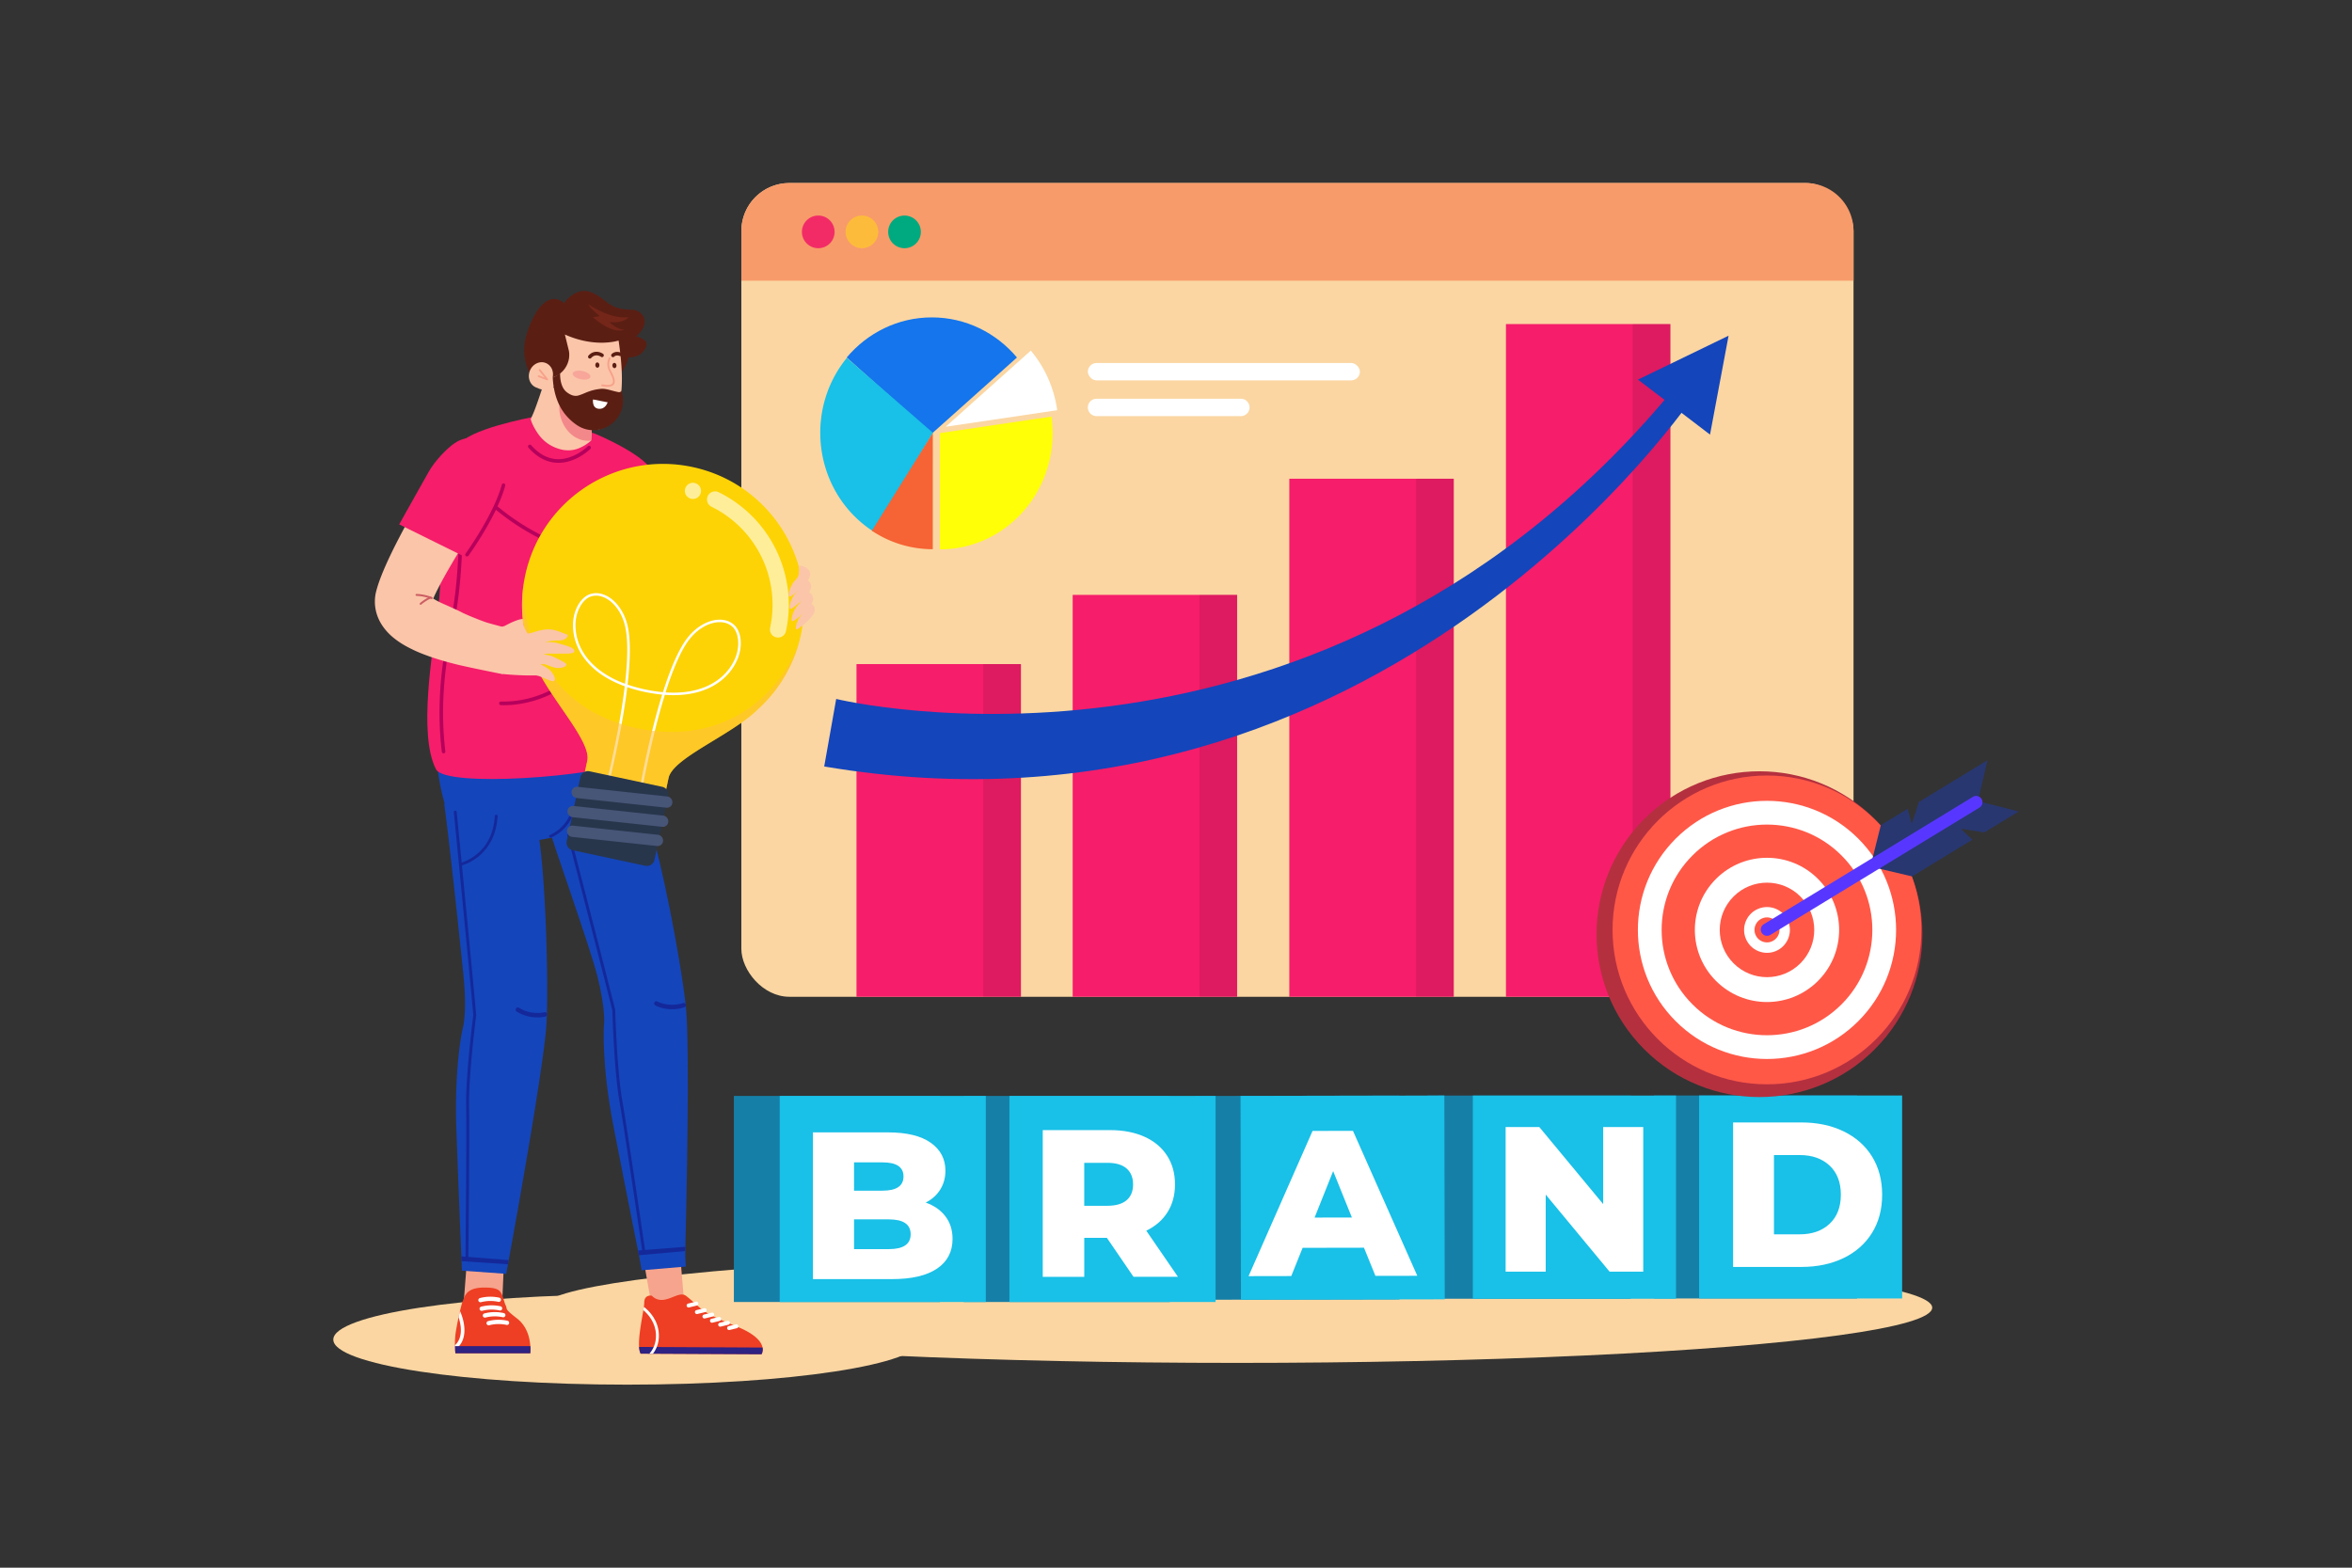 <svg xmlns="http://www.w3.org/2000/svg" viewBox="0 0 4680 3120"><rect x="0" y="0" width="4680" height="3120" fill="#333333" stroke="none"/><defs><style>.cls-1{isolation:isolate;}.cls-11,.cls-2{fill:#fff;}.cls-2{opacity:0;}.cls-3{fill:#fbd6a2;}.cls-4{fill:#f79b6a;}.cls-5{fill:#00aa80;}.cls-6{fill:#fdbb3b;}.cls-7{fill:#f22b67;}.cls-8{fill:#f61d6a;}.cls-9{opacity:0.1;}.cls-10{fill:#1445bb;}.cls-12{fill:#1475ec;}.cls-13{fill:#ffff07;}.cls-14{fill:#19c0e7;}.cls-15{fill:#f66334;}.cls-16{fill:#167fa7;}.cls-17{fill:#f6a48d;}.cls-18{fill:#fffffc;}.cls-19{fill:#ee3e23;}.cls-20{fill:#2e2282;}.cls-21{fill:#14289a;}.cls-22{fill:#eedbd2;}.cls-23{fill:#b6005c;}.cls-24{fill:#fbc5a9;}.cls-25{fill:#f3888a;}.cls-26{fill:#cc5e63;}.cls-27{fill:#5b1e13;}.cls-28{fill:#742619;}.cls-29{fill:#f7a18a;}.cls-30{opacity:0.5;}.cls-31{fill:#fdd305;}.cls-32{fill:#fe9;}.cls-33{opacity:0.55;mix-blend-mode:multiply;}.cls-34{fill:#ffc043;}.cls-35{fill:#28364c;}.cls-36{fill:#475577;}.cls-37{fill:#b4303f;}.cls-38{fill:#ff5847;}.cls-39{fill:#283770;}.cls-40{fill:#5737ff;}</style></defs><title>09</title><g class="cls-1"><g id="_09" data-name="09"><rect id="_09-2" data-name="09" class="cls-2" width="4680" height="3120"></rect><ellipse class="cls-3" cx="1248.14" cy="2666.02" rx="584.94" ry="89.7"></ellipse><rect class="cls-3" x="1475.13" y="364.28" width="2213.01" height="1619.5" rx="95.54"></rect><path class="cls-4" d="M3688.14,459.81v98.84h-2213V459.81a95.52,95.52,0,0,1,95.53-95.53h2022A95.51,95.51,0,0,1,3688.14,459.81Z"></path><path class="cls-5" d="M1832.29,461.47A32.49,32.49,0,1,1,1799.8,429,32.49,32.49,0,0,1,1832.29,461.47Z"></path><path class="cls-6" d="M1747.56,461.47a32.49,32.49,0,1,1-32.5-32.49A32.5,32.5,0,0,1,1747.56,461.47Z"></path><path class="cls-7" d="M1660.65,461.47A32.49,32.49,0,1,1,1628.16,429,32.49,32.49,0,0,1,1660.65,461.47Z"></path><rect class="cls-8" x="2134.42" y="1183.92" width="327.19" height="799.86"></rect><g class="cls-9"><rect x="2386.68" y="1183.92" width="74.92" height="799.86"></rect></g><rect class="cls-8" x="2565.48" y="952.77" width="327.19" height="1031.01"></rect><g class="cls-9"><rect x="2817.75" y="952.77" width="74.92" height="1031.01"></rect></g><rect class="cls-8" x="1704.25" y="1321.67" width="327.19" height="662.12"></rect><g class="cls-9"><rect x="1956.52" y="1321.67" width="74.92" height="662.12"></rect></g><rect class="cls-8" x="2996.55" y="644.96" width="327.19" height="1338.82"></rect><g class="cls-9"><rect x="3248.81" y="644.96" width="74.92" height="1338.82"></rect></g><path class="cls-10" d="M1640,1525.44l23.86-134.38s972.28,238,1677.85-630.69l32.83,21.71S2755.45,1714.14,1640,1525.44Z"></path><polygon class="cls-10" points="3402.6 864.95 3259.27 755.49 3439.51 668.11 3402.6 864.95"></polygon><rect class="cls-11" x="2164.61" y="722.44" width="541.27" height="34.55" rx="17.27"></rect><path class="cls-11" d="M2469.09,828.14H2181.88a17.27,17.27,0,0,1-17.27-17.27h0a17.27,17.27,0,0,1,17.27-17.28h287.21a17.27,17.27,0,0,1,17.27,17.28h0A17.27,17.27,0,0,1,2469.09,828.14Z"></path><path class="cls-12" d="M1854.14,631.68c-67.72,0-128.33,31-169.41,79.85L1854.14,863l169.4-151.49C1982.46,662.63,1921.85,631.68,1854.14,631.68Z"></path><path class="cls-13" d="M2092.16,829.12,1870.28,862v231.35c123.91,0,224.17-103.47,224.17-231.35A241.37,241.37,0,0,0,2092.16,829.12Z"></path><path class="cls-14" d="M1685,712.29c-79.86,97.77-67.82,243.58,26.92,326a228.17,228.17,0,0,0,25.87,19.41l118.61-196.3Z"></path><path class="cls-15" d="M1856.05,1093.06a218.09,218.09,0,0,1-121.18-36.74l121.21-194.6Z"></path><path class="cls-11" d="M2103.56,816.38a233.78,233.78,0,0,0-52.47-118.58L1881.68,849.3Z"></path><ellipse class="cls-3" cx="2461.61" cy="2602.5" rx="1383.1" ry="109.93"></ellipse><rect class="cls-16" x="3291.13" y="2180.23" width="403.96" height="403.96" transform="translate(6986.22 4764.42) rotate(180)"></rect><rect class="cls-14" x="3380.91" y="2180.23" width="403.96" height="403.96" transform="translate(7165.78 4764.42) rotate(180)"></rect><path class="cls-11" d="M3448.49,2233.89h136q47.23,0,83.8,17.67t56.69,50.11q20.12,32.46,20.13,76t-20.13,76q-20.13,32.45-56.69,50.11t-83.8,17.67h-136Zm132.68,222.65q37,0,59.36-20.95t22.39-57.92q0-37-22.39-57.92t-59.36-20.95h-51.35v157.74Z"></path><rect class="cls-16" x="2840.75" y="2180.38" width="404.36" height="404.36" transform="translate(6085.85 4765.12) rotate(180)"></rect><rect class="cls-14" x="2930.61" y="2180.38" width="404.36" height="404.36" transform="translate(6265.58 4765.12) rotate(180)"></rect><path class="cls-11" d="M3269.72,2243v287.84h-67l-127.07-153.38v153.38h-79.77V2243h67L3190,2396.41V2243Z"></path><rect class="cls-16" x="2378.85" y="2180.63" width="405.58" height="405.58" transform="translate(5167.66 4762.09) rotate(179.89)"></rect><rect class="cls-14" x="2468.99" y="2180.46" width="405.58" height="405.58" transform="translate(5347.93 4761.59) rotate(179.89)"></rect><path class="cls-11" d="M2569.38,2539.6l-85,.16,127.33-289,80.42-.15,128,288.48-83.32.15-22.78-56.05-122.09.23ZM2690,2423.07l-37.29-92.32-36.95,92.46Z"></path><rect class="cls-16" x="1917.43" y="2181.09" width="410.14" height="410.14" transform="translate(4245 4772.32) rotate(180)"></rect><rect class="cls-14" x="2008.58" y="2181.09" width="410.14" height="410.14" transform="translate(4427.3 4772.32) rotate(180)"></rect><path class="cls-11" d="M2202.45,2463.55h-45v77.58h-82.58v-292h133.46q39.61,0,68.82,13.14t45,37.54q15.85,24.39,15.85,57.34,0,31.71-14.8,55.27t-42.34,36.91l63,91.76h-88.42Zm39.21-138.05q-12.93-11.27-38.37-11.27h-45.88v85.51h45.88q25.42,0,38.37-11.06t12.93-31.49Q2254.59,2336.76,2241.66,2325.5Z"></path><rect class="cls-16" x="1460.27" y="2181.09" width="410.14" height="410.14" transform="translate(3330.67 4772.32) rotate(180)"></rect><rect class="cls-14" x="1551.42" y="2181.09" width="410.14" height="410.14" transform="translate(3512.98 4772.32) rotate(180)"></rect><path class="cls-11" d="M1881.19,2420.74q14.18,18.57,14.19,44.84,0,38.37-30.87,59.22t-89.25,20.86H1617.6v-292h149.32q55.88,0,85.08,20.65t29.19,55.68q0,20.86-10.21,37.33t-29,26.06Q1867,2402.18,1881.19,2420.74Zm-181.84-107.39v56.3h56.72q41.7,0,41.71-28.36,0-27.95-41.71-27.94ZM1812,2456.4q0-29.61-43.38-29.61h-69.23V2486h69.23Q1812,2486,1812,2456.4Z"></path><path class="cls-17" d="M1434.36,1293.65c-35.52,0-64.95-7.45-87.82-22.27-21.69-14.05-50.06-43.75-96-157.4-23.36-57.83-40.45-110.94-41.17-113.18A53.34,53.34,0,0,1,1311,968.21h0c.16.48,15.74,48.88,36.64,101.18,35.51,88.85,54.55,109.86,57.66,112.9,5.77,3.15,22.71,6.93,53.68,3a294.07,294.07,0,0,0,45.08-9.49,53.34,53.34,0,1,1,32.29,101.68,393.39,393.39,0,0,1-63.87,13.63A301.14,301.14,0,0,1,1434.36,1293.65Zm-28.65-111Z"></path><path class="cls-18" d="M1183.66,993.22c-2.05-58.27,66.75-91.61,111.43-54.15,13.71,11.49,26.93,28.18,37.52,52.33,39.83,90.79,47.71,109.78,47.71,109.78l-135.27,50.74s-58.11-103.83-61.26-155.94C1183.74,995.05,1183.69,994.13,1183.66,993.22Z"></path><polygon class="cls-17" points="1353.74 2502 1361.21 2590.77 1295.37 2591.79 1280.41 2506.49 1353.74 2502"></polygon><path class="cls-19" d="M1515.26,2695.24l-240.54-1.19c-1.77-3.26-2.72-7.88-3.1-13.38-1.4-20.35,5.25-52.79,8.53-73.25.4-2.39.74-4.62,1-6.64a70.67,70.67,0,0,0,.76-8.36c.08-16.7,14.86-13.77,14.86-13.77,24.22,24,52-11.67,68,.15,0,0,6.9,5,25.92,22.28s51.43,28.78,79,40.48c35.62,15.1,45.67,30.05,47.59,40.33C1518.82,2690,1515.26,2695.24,1515.26,2695.24Z"></path><path class="cls-20" d="M1515.26,2695.24l-240.54-1.19c-1.77-3.26-2.72-7.88-3.1-13.38l245.68,1.22C1518.82,2690,1515.26,2695.24,1515.26,2695.24Z"></path><path class="cls-11" d="M1299.26,2694.17l-7.14,0c7.17-8.11,13.9-20.57,13.12-38.45-1-23.77-15.23-39.86-25.09-48.26.4-2.39.74-4.62,1-6.64,10.64,8.22,28.55,26.17,29.82,54.64C1311.71,2672.5,1306.05,2685.2,1299.26,2694.17Z"></path><path class="cls-11" d="M1386.54,2615.25a4,4,0,0,1-.92-7.82l15.05-3.65a4,4,0,1,1,1.87,7.7l-15,3.66A4,4,0,0,1,1386.54,2615.25Z"></path><path class="cls-11" d="M1370,2602.2a4,4,0,0,1-.91-7.82l15-3.65a4,4,0,1,1,1.87,7.7l-15,3.66A4.49,4.49,0,0,1,1370,2602.2Z"></path><path class="cls-11" d="M1401.52,2624.06a4,4,0,0,1-.91-7.82l15-3.65a4,4,0,1,1,1.87,7.7l-15,3.66A4.49,4.49,0,0,1,1401.52,2624.06Z"></path><path class="cls-11" d="M1416.5,2632.53a4,4,0,0,1-.91-7.82l15.05-3.65a4,4,0,0,1,1.87,7.7l-15,3.66A3.93,3.93,0,0,1,1416.5,2632.53Z"></path><path class="cls-11" d="M1432.85,2640.38a4,4,0,0,1-.91-7.82l15-3.66a4,4,0,1,1,1.87,7.71l-15,3.65A4,4,0,0,1,1432.85,2640.38Z"></path><path class="cls-11" d="M1450.58,2647.09a4,4,0,0,1-.91-7.82l15-3.66a4,4,0,0,1,1.87,7.71l-15,3.65A4,4,0,0,1,1450.58,2647.09Z"></path><path class="cls-10" d="M1362,1980.4c1.08,8.58,2,16.37,2.73,23.19.17,1.74.34,3.54.54,5.49,7.2,85.41.76,380.16-1.45,472.3-.11,3.07-.14,5.92-.22,8.51-.32,12.29,1,30.77,1,30.77l-88,7.5s-2.89-18.23-5.23-30c-.61-2.86-1.2-6-1.9-9.37-9.81-49.07-30.81-154.37-48.7-246.68-24.32-125.33-19.12-199.85-19.12-199.85s5-29.87-13.81-102.51c-15.53-60.2-82.16-245-100.9-308.53-3.79-12.82,9.06-26.81,9.06-26.81s122.27-84.29,163.45-46.69c3.19,2.93,14.11,30.91,16.1,35,5,10.43,11,27.42,17.43,48.74C1319.74,1730,1350.72,1894.67,1362,1980.4Z"></path><path class="cls-21" d="M1305.92,2001.94c29,13,55,3,56.13,2.58a4.4,4.4,0,1,0-3.2-8.2c-.36.13-25,9.33-51.11-3.25a4.41,4.41,0,0,0-3.82,7.94Z"></path><path class="cls-21" d="M1281.55,2494.14h0a2.85,2.85,0,0,1-3.23-2.41c-.34-2.32-34-232.63-46-301.75-10.16-58.29-13.69-172.69-13.89-179.54-27.54-109.81-100.16-389.77-100.89-392.59a2.85,2.85,0,0,1,5.51-1.43c.74,2.82,73.49,283.31,101,392.93a2.57,2.57,0,0,1,.08.62c0,1.19,3.47,119.63,13.83,179,12.06,69.2,45.7,299.59,46,301.91A2.85,2.85,0,0,1,1281.55,2494.14Z"></path><polygon class="cls-17" points="1002.6 2515.37 999.37 2590.77 922.66 2592.22 928.18 2521.34 1002.6 2515.37"></polygon><path class="cls-19" d="M905.28,2677.32c0,.59,0,1.17,0,1.74.06,2.64.17,5,.28,7.06.27,4.49.6,7.25.6,7.25h148.92a82.7,82.7,0,0,0,.17-14.31c-1-15.22-6-39.25-26.6-55.13-28.15-21.77-17.28-17.23-23.06-27.15-.65-1.11-5.71-18-6.25-19.13-4.84-10.3-9.3-15.17-36-15.17-35.39,0-38.5,17.17-42.28,26.22-1.56,3.75-3.7,11.63-5.89,21-.89,3.76-1.78,7.78-2.66,11.87-2.18,10.26-4.22,21-5.61,29.53A155.23,155.23,0,0,0,905.28,2677.32Z"></path><path class="cls-11" d="M905.28,2677.32c0,.59,0,1.17,0,1.74.06,2.64.17,5,.28,7.06a41.56,41.56,0,0,0,15.48-20.06c9.21-25.09-5-55.21-5.55-56.49l-.3.15c-.89,3.76-1.78,7.78-2.66,11.87,3.35,10.25,7.22,27.47,1.85,42A34.61,34.61,0,0,1,905.28,2677.32Z"></path><path class="cls-20" d="M905.31,2679.06c.2,8.47.88,14.31.88,14.31h148.92a82.7,82.7,0,0,0,.17-14.31Z"></path><path class="cls-11" d="M958.48,2608.9a4.27,4.27,0,0,0,1.06-.13,73.54,73.54,0,0,1,34.53-.71,4.25,4.25,0,0,0,2.26-8.19,81.6,81.6,0,0,0-38.92.68,4.24,4.24,0,0,0,1.07,8.35Z"></path><path class="cls-11" d="M956,2591.75a4.43,4.43,0,0,0,1.07-.14,73.48,73.48,0,0,1,34.52-.71,4.25,4.25,0,0,0,2.26-8.19,81.7,81.7,0,0,0-38.91.68,4.25,4.25,0,0,0,1.06,8.36Z"></path><path class="cls-11" d="M964.84,2622.36a4.37,4.37,0,0,0,1.07-.14,74.3,74.3,0,0,1,34.53-.71,4.25,4.25,0,0,0,2.26-8.19,81.75,81.75,0,0,0-38.92.68,4.25,4.25,0,0,0,1.06,8.36Z"></path><path class="cls-11" d="M972.33,2637.65a4.27,4.27,0,0,0,1.06-.13,74.2,74.2,0,0,1,34.54-.71,4.25,4.25,0,0,0,2.25-8.19,81.55,81.55,0,0,0-38.91.68,4.24,4.24,0,0,0,1.06,8.35Z"></path><path class="cls-10" d="M1111.89,1664.21q-6.83,1.51-13.73,2.92c-58.75,11.88-120.42,16.69-163.58,7.56-21.3-4.5-34.93-27.59-43.6-53.39-2.37-7-4-14.38-6.05-21.41C864.4,1530,868,1466.41,868,1466.41H1217.3s10.56,17.22,22.28,39.68c8.49,16.26,17.59,35.25,23.74,52.43l0,0c3.67,10.28,6.28,19.91,7.07,27.89C1272.93,1612,1197.39,1645.17,1111.89,1664.21Z"></path><path class="cls-10" d="M1088.3,2012.66c-.27,8.64-.53,16.49-.9,23.33-.11,1.75-.22,3.55-.32,5.51-6.15,85.49-58.28,375.66-74.77,466.34-.59,3-1.06,5.84-1.54,8.38-2.23,12.09-3.5,18.93-3.5,18.93l-88.08-6.25s-.32-6.84-.8-18.88c-.16-2.92-.26-6.1-.42-9.55-2.07-50-6.47-157.28-9.81-251.25-4.56-127.59,12.14-200.4,12.14-200.4s9.55-28.74,2.28-103.4c-6-61.89-27.26-258.79-35.9-324.49-1.75-13.26-2.76-21-2.76-21s138.2-38.87,173,4.66a35.11,35.11,0,0,1,6.15,11.72c3.34,11.09,6.63,28.8,9.65,50.86C1085.43,1758.7,1090.47,1926.22,1088.3,2012.66Z"></path><path class="cls-21" d="M1030,2014.32c27.4,16,54.36,9,55.52,8.7a4.41,4.41,0,0,0-2.29-8.51c-.37.1-25.88,6.55-50.44-8.8a4.4,4.4,0,1,0-4.67,7.47C1028.76,2013.58,1029.39,2014,1030,2014.32Z"></path><path class="cls-21" d="M1012.29,2507.85q-.82,4.53-1.53,8.35l-92.38-6.2q-.18-4.32-.4-9.53Z"></path><path class="cls-21" d="M917.19,1722.7a2.79,2.79,0,0,1-.62-5.51c.25,0,16.1-3.89,32.28-17.2,21.71-17.83,33.72-43.35,35.72-75.83a2.79,2.79,0,0,1,5.57.35c-2.63,42.59-22.09,67-38,80-17.22,14.08-33.66,18-34.36,18.16A3.38,3.38,0,0,1,917.19,1722.7Z"></path><path class="cls-21" d="M929.05,2507.68h0a2.86,2.86,0,0,1-2.82-2.88c0-2.34,2.57-235.08,1.4-305.23-1-59.17,13.29-172.73,14.16-179.53-10.16-112.75-38.42-400.59-38.71-403.48a2.85,2.85,0,1,1,5.67-.56c.28,2.9,28.6,291.28,38.74,403.84a2.58,2.58,0,0,1,0,.62c-.15,1.18-15.15,118.72-14.14,179,1.17,70.23-1.38,303.05-1.4,305.39A2.85,2.85,0,0,1,929.05,2507.68Z"></path><path class="cls-21" d="M1363.81,2481.39c-.07,3.06-.15,5.89-.22,8.48l-92.22,8.23c-.57-2.83-1.19-6-1.88-9.36Z"></path><path class="cls-21" d="M1095.15,1667.16a2.85,2.85,0,0,1-.72-5.49c.45-.18,32.22-13,42.17-47.67a2.85,2.85,0,1,1,5.47,1.57c-10.77,37.5-44.16,50.86-45.57,51.41A2.89,2.89,0,0,1,1095.15,1667.16Z"></path><path class="cls-8" d="M1074.39,827.36s-109,18.42-150.27,47c-55.76,38.63-40.14,244.38-52,335S832,1462.07,867.55,1531c19.29,37.41,320.89,14.38,385.14-15.66,33.87-15.83-12.27-252.8,8.61-355.17s47.84-172,38.93-215.94c-7.23-35.71-115-80.6-115-80.6Z"></path><path class="cls-22" d="M1270.22,1133.23a3.9,3.9,0,0,1-.58,0,3.52,3.52,0,0,1-2.89-4c12.15-73.52,32.3-146.92,32.5-147.65a3.51,3.51,0,0,1,6.77,1.86c-.21.73-20.26,73.79-32.34,146.94A3.51,3.51,0,0,1,1270.22,1133.23Z"></path><path class="cls-23" d="M882.93,1499.29a3.51,3.51,0,0,1-3.81-3.07c-9.52-80.68-4.14-163.77,16.45-254C918.85,1140.1,913,989.61,913,988.1a3.5,3.5,0,1,1,7-.28c.06,1.51,5.92,152.92-17.58,255.94-20.4,89.46-25.74,171.77-16.31,251.64a3.5,3.5,0,0,1-3.07,3.88Z"></path><path class="cls-23" d="M1187.21,1103.8c-35.76-1.24-75.36-12.74-117.08-34.24A474.74,474.74,0,0,1,986,1013.87a3.6,3.6,0,0,1,4.72-5.43,466.82,466.82,0,0,0,82.85,54.79c44,22.65,108.72,45.59,167.17,26.26a3.6,3.6,0,1,1,2.26,6.83C1225.78,1102,1207.09,1104.49,1187.21,1103.8Z"></path><path class="cls-23" d="M1022,1402.52a223.08,223.08,0,0,0,89-28.79c26.86-15.44,41.78-31,42.4-31.66a3.59,3.59,0,1,0-5.21-5c-.58.61-59.62,61.44-151.49,59.12a3.6,3.6,0,0,0-.19,7.19A210,210,0,0,0,1022,1402.52Z"></path><path class="cls-23" d="M1118.17,920.73c31.82-3.09,55.32-26.18,56.39-27.26a3.6,3.6,0,1,0-5.08-5.09c-.38.38-27.13,26.52-60.3,25.46-19-.61-36.56-10-52.32-27.76a3.6,3.6,0,0,0-5.39,4.76C1068.61,910.22,1088,920.38,1109,921A71.12,71.12,0,0,0,1118.17,920.73Z"></path><path class="cls-24" d="M1176.19,876.8a81.68,81.68,0,0,1-23.45,14.93A56.22,56.22,0,0,1,1125.9,896l-4.43-.42-4.64-1a80.67,80.67,0,0,1-14.66-5c-14.61-6.55-25.52-16.72-34.12-30.09-4.78-7.45-9.5-16.17-12.13-25.23,1.79-3.75,3.5-7.62,5.18-11.56,7.52-17.6,20.3-57.62,20.3-57.62l1.59-3.67,1.38-3.18,3.38,2.54,5,3.74,86.63,64.94-1,14.4-.52,7.57-.87,13h0Z"></path><path class="cls-25" d="M1176.19,876.8c-36.71,4.72-65.71-32.62-63.09-70.34C1130,822,1152.8,845,1172.32,844.38a53.43,53.43,0,0,0,6.08-.55Z"></path><path class="cls-24" d="M1005.39,1304.46c2.72-24.69,9.23-28.53,8.47-53.31-10.4-2.55-32.86-8.59-43-11.49s-42.59-16-51.48-20.68c-9.65-5.06-28.3-13.24-36.77-17A164.56,164.56,0,0,1,862,1191.31c.3-.68.55-1.32.87-2,1-2.14,1.91-4.25,3-6.47s2.07-4.38,3.22-6.63c8.87-17.89,19.34-36.48,30.17-54.91s22.27-36.92,33.91-55.28q8.74-13.77,17.69-27.44l9-13.62,8.91-13.29.56-.83c.51-.77,1-1.55,1.49-2.35A61.7,61.7,0,0,0,865.1,944.82l-9,14.94-8.72,14.76q-8.65,14.76-17.13,29.65c-11.29,19.87-22.38,39.91-33.14,60.44S775.86,1106,766,1128.55c-1.24,2.78-2.45,5.71-3.66,8.6s-2.41,5.89-3.6,8.9q-3.56,9-6.91,19.26c-.55,1.72-1.1,3.64-1.64,5.46l-.8,2.76-.2.69-.32,1.2-.71,2.82a83.35,83.35,0,0,0,3.22,48.7,90.49,90.49,0,0,0,9.82,18.81,111.78,111.78,0,0,0,22,23.67,161.36,161.36,0,0,0,20.57,14.2,266.2,266.2,0,0,0,37.78,18c12.15,4.75,24,8.7,35.78,12.22s23.39,6.6,35,9.41c15.83,3.83,72.75,15.56,88.45,18.54C1001.54,1331.93,1004.3,1314.3,1005.39,1304.46Zm-152.18-120c.09.12.23.36.33.52C852.42,1183.92,852.19,1183.27,853.21,1184.5Z"></path><path class="cls-26" d="M858.1,1192.08l-1.86-.73c-1.71-.64-3.4-1.2-5.06-1.7a87.48,87.48,0,0,0-22.37-3.75,1.86,1.86,0,0,1-.67-.13,1.92,1.92,0,0,1,.68-3.72,90.77,90.77,0,0,1,27.2,5.15c1.16.4,2.34.85,3.52,1.33a1.85,1.85,0,0,1,1,.86,1.9,1.9,0,0,1,.09,1.63A1.88,1.88,0,0,1,858.1,1192.08Z"></path><path class="cls-26" d="M838.25,1203.18a2.08,2.08,0,0,1-.58.36,1.92,1.92,0,0,1-2-3.2,86.92,86.92,0,0,1,15.51-10.69q2.12-1.15,4.44-2.27a1.06,1.06,0,0,1,.8,0c1,.36,2.08.77,3.12,1.19a1.85,1.85,0,0,1,1,.86q-2.22.94-4.26,2A87.69,87.69,0,0,0,838.25,1203.18Z"></path><path class="cls-8" d="M1000.89,956c7.89-57.77-48.28-106.64-96.49-73.85-14.79,10.06-38.56,34.13-51.52,57.09-48.74,86.34-58.49,104.44-58.49,104.44l129.51,64.06s68.23-97.48,76.59-149C1000.63,957.83,1000.77,956.91,1000.89,956Z"></path><path class="cls-23" d="M929.23,1107.42a3.51,3.51,0,0,1-2.84-5.57c.56-.76,55.76-77.13,72.1-137.06a3.51,3.51,0,1,1,6.77,1.84c-16.68,61.19-70.89,136.19-73.19,139.35A3.52,3.52,0,0,1,929.23,1107.42Z"></path><path class="cls-27" d="M1282.76,677.51c10.93,9.09-6,25.25-6.25,25.41-12.75,10.2-25.61,8.06-25.61,8.06s-8.6,42.87-50.06,53.91l-137.34-5.72s-31.27-39.2-16.44-90.73,44.5-91.34,75.36-65.14c0,0,23.55-35.56,56.6-20.48,31.39,14.32,30.68,32.83,78.1,33.62a26.78,26.78,0,0,1,20.7,9.94c6.79,8.64,9.82,23-12,43.26A40.67,40.67,0,0,1,1282.76,677.51Z"></path><path class="cls-28" d="M1170.44,605.54s43.31,30.47,80.37,25.77c0,0-11,13.48-38.13,9.44,0,0,13.75,15.13,30.16,15.47,0,0-21.5,11.51-62.89-24.76l13.39-2.31S1173.71,613.39,1170.44,605.54Z"></path><path class="cls-24" d="M1067.1,771.28a20,20,0,0,0,2.08.65s14.64,9.28,32.14-1.61c13.33-8.3,40.65,43.59,50,74.89,17.36,10.77,38.34,16,57.84.39,16.08-12.91,24.4-38.27,27.1-65.83,3.44-34.9-1.48-73-3.84-91.15-.9-6.85-1.59-10.87-1.59-10.87s-45.8,15.34-106.82-12l7.73,31.5c.12.43.22.89.31,1.39.24,1.36.41,2.72.52,4.07,0,.44.07.87.08,1.32h0c0,.43,0,.87,0,1.3s0,.82,0,1.24c0,1.14,0,2.28-.13,3.4l0,.31c-.1,1.21-.25,2.44-.45,3.64a47.75,47.75,0,0,1-32.28,37.27l-.11,0a3.29,3.29,0,0,0,.09-.43,27.42,27.42,0,0,0-.3-12.54,22.84,22.84,0,0,0-13.85-15.92c-12.25-4.64-26.34,2.54-31.45,16S1054.86,766.64,1067.1,771.28Z"></path><path class="cls-29" d="M1088.83,756.9a1.66,1.66,0,0,1-.62-.11l-17.06-6.47a1.77,1.77,0,0,1,1.25-3.31l11,4.18-10.85-13.63a1.77,1.77,0,1,1,2.77-2.2L1090.22,754a1.77,1.77,0,0,1-1.39,2.87Z"></path><path class="cls-29" d="M1208.81,769.72a63,63,0,0,1-11-1.13,1.79,1.79,0,0,1,.64-3.53c10.76,1.94,17.72,1.24,20.11-2.06,3.37-4.65-1.47-15-6.65-24.62-7.25-13.39-.73-25.75-.45-26.27a1.8,1.8,0,0,1,3.16,1.71c-.08.15-5.84,11.24.44,22.85,5.59,10.32,11.15,21.88,6.4,28.44C1219.28,768.19,1215.09,769.72,1208.81,769.72Z"></path><path class="cls-27" d="M1218.5,727.67c.19,2.93,2.17,5.19,4.44,5.05s3.94-2.64,3.75-5.57-2.17-5.19-4.43-5S1218.31,724.74,1218.5,727.67Z"></path><path class="cls-27" d="M1184.53,726.88c.18,2.93,2.17,5.19,4.43,5s4-2.64,3.76-5.57-2.17-5.19-4.43-5.05S1184.34,724,1184.53,726.88Z"></path><path class="cls-27" d="M1173.72,713.67a3.59,3.59,0,0,1-2.69-6c10.28-11.65,23.41-7.33,28.92-3.43a3.59,3.59,0,0,1-4.14,5.87c-1.11-.77-11-7.19-19.4,2.31A3.57,3.57,0,0,1,1173.72,713.67Z"></path><path class="cls-27" d="M1219.69,710.81a3.61,3.61,0,0,1-2.75-5.93c.26-.31,6.46-7.5,18.55-3.16a3.59,3.59,0,1,1-2.43,6.75c-7.2-2.59-10.52.92-10.66,1.07A3.51,3.51,0,0,1,1219.69,710.81Z"></path><g class="cls-30"><path class="cls-25" d="M1139.56,743.07c-.91,4.53,6.25,9.78,16,11.73s18.37-.13,19.27-4.66-6.24-9.78-16-11.73S1140.47,738.54,1139.56,743.07Z"></path></g><path class="cls-27" d="M1239.11,789.8c6.54,49.84-48.76,84.22-90.71,56.53l-.87-.58a105.18,105.18,0,0,1-17.1-14.5c-23.92-25-29.43-57.27-30.61-80,5.44-1.75,10.3-5.38,14.68-8.85-.24,13.18,2.38,29.59,13.12,38,13.71,10.73,22.42,7,25.77,5.9,11.79-3.83,19.95-9.93,41-12.32,11-1.25,20.6,3.15,34.23,6,2,.42,4.58,1.1,6.53-.62a5.94,5.94,0,0,0,1.36-1.86A74.24,74.24,0,0,1,1239.11,789.8Z"></path><path class="cls-11" d="M1209.07,800.66,1180,795s-2.67,17.06,11.12,18.54S1209.07,800.66,1209.07,800.66Z"></path><path class="cls-31" d="M1045,1145.24c32.37-151.54,181.47-248.14,333-215.76s248.15,181.47,215.77,333a279.29,279.29,0,0,1-87.13,150.32h0c-51.78,50.65-167.79,95.55-176.32,135.47l-9.74,45.61a16.86,16.86,0,0,1-20,13l-44.1-9.42-40.52-8.66-44.1-9.42a16.87,16.87,0,0,1-13-20l9.75-45.61c8.53-39.92-79-128.3-105.56-195.69h0A279.21,279.21,0,0,1,1045,1145.24Z"></path><path class="cls-11" d="M1268.36,1595.22c1.15-6.94,19.77-118.14,49.22-212.79a315,315,0,0,1-69.49-14.85c-11.81,98.42-40.26,207.52-42,214.33l-4.79-1.26c.44-1.68,29.87-114.53,41.88-214.81-79-28.71-105.55-82.6-102.79-127.51,1.61-26.24,15.7-49.7,33.51-55.77,10.8-3.68,22.62-2.36,34.19,3.8,18.19,9.7,33,30.34,39.73,55.2,7.71,28.72,6.36,73.37.91,121a310.18,310.18,0,0,0,70.42,15c14.48-45.69,31.49-87,50.27-110,16.26-20,38.25-32.73,58.82-34.15,13.07-.9,24.4,2.73,32.76,10.5,13.77,12.82,17,40,7.79,64.6-15.84,42.11-62.12,80.43-145.92,74.36-30,96.44-49.29,211.46-49.57,213.17Zm172.79-356.07a45.25,45.25,0,0,0-12.62-.81c-19.23,1.33-39.91,13.42-55.32,32.33-18.06,22.17-34.63,62.47-48.86,107.33,80.36,5.42,124.65-31.08,139.75-71.24,8.44-22.45,5.63-47.91-6.53-59.23A34.19,34.19,0,0,0,1441.15,1239.15Zm-247.3-52.84a34.29,34.29,0,0,0-18.4.94c-15.73,5.36-28.7,27.45-30.17,51.39-2.63,42.83,22.88,94.24,98.44,122.13,5.34-46.76,6.68-90.31-.74-117.92-6.33-23.57-20.27-43-37.27-52.12A45.68,45.68,0,0,0,1193.85,1186.31Z"></path><path class="cls-32" d="M1544.74,1268.48a16.11,16.11,0,0,1-12.38-19.11A217.46,217.46,0,0,0,1416,1008.61a16.1,16.1,0,1,1,14.25-28.87,249.65,249.65,0,0,1,133.65,276.36A16.1,16.1,0,0,1,1544.74,1268.48Z"></path><path class="cls-32" d="M1363.07,973.6a16.1,16.1,0,1,0,19.11-12.38A16.08,16.08,0,0,0,1363.07,973.6Z"></path><g class="cls-33"><path class="cls-34" d="M1589.8,1278.61c-39.19,109.27-154.91,206.35-322.8,170.48s-229.27-176.49-224.93-287.51a279.1,279.1,0,0,0,21,156.47h0c26.55,67.39,114.09,155.77,105.56,195.69l-9.75,45.61a16.87,16.87,0,0,0,13,20l44.1,9.42,40.52,8.66,44.1,9.42a16.86,16.86,0,0,0,20-13l9.74-45.61c8.53-39.92,124.54-84.82,176.32-135.47h0A279.15,279.15,0,0,0,1589.8,1278.61Z"></path></g><path class="cls-35" d="M1329.46,1584.16l-27.16,127.11a15.34,15.34,0,0,1-18.21,11.8l-144.65-30.9a15.35,15.35,0,0,1-11.8-18.22l27.16-127.11A15.34,15.34,0,0,1,1173,1535l144.65,30.9A15.35,15.35,0,0,1,1329.46,1584.16Z"></path><path class="cls-36" d="M1146,1588a9.8,9.8,0,0,0,1.53.27l178.52,19.21a10.71,10.71,0,0,0,11.86-10,11.62,11.62,0,0,0-10.22-12.35l-178.52-19.21a10.71,10.71,0,0,0-11.86,10A11.65,11.65,0,0,0,1146,1588Z"></path><path class="cls-36" d="M1137.86,1626.06a12.87,12.87,0,0,0,1.53.27l178.52,19.21a10.71,10.71,0,0,0,11.86-10,11.62,11.62,0,0,0-10.22-12.35L1141,1604a10.72,10.72,0,0,0-11.86,10A11.65,11.65,0,0,0,1137.86,1626.06Z"></path><path class="cls-36" d="M1136.78,1665.26a11.25,11.25,0,0,0,1.52.27l169.22,18.21a10.7,10.7,0,0,0,11.86-10,11.63,11.63,0,0,0-10.22-12.36L1140,1643.2a10.7,10.7,0,0,0-11.86,10A11.64,11.64,0,0,0,1136.78,1665.26Z"></path><path class="cls-24" d="M1590.25,1125.25s21.75,2.68,21.92,17.62-27.66,36.61-38,43.55-2.23-21.16,7.07-30.22,8.31-16,8.31-16Z"></path><path class="cls-24" d="M1596.12,1174s21.75,2.68,21.92,17.62-27.66,36.61-38,43.55-2.23-21.16,7.07-30.22,8.31-16,8.31-16Z"></path><path class="cls-24" d="M1602,1197.51s19.21,2.37,19.37,15.57-24.44,32.33-33.53,38.47-2-18.7,6.25-26.7,7.33-14.13,7.33-14.13Z"></path><path class="cls-24" d="M1592.08,1149.44s21.75,2.68,21.92,17.62-27.67,36.61-38,43.55-2.23-21.16,7.07-30.22,8.3-16,8.3-16Z"></path><path class="cls-24" d="M1004.29,1245.7s5.17-2.93,11.9-6.09c6.52-3,14.48-6.31,20.6-7.35,2.54-.43,1.53-.62,3.74-.34.35,7.24.51,15.44,8.23,27.07.91,1.37.51,1.77,2,1.73,5.73-.16,8.6-2.1,15.4-3.77a87.74,87.74,0,0,1,22.89-4.33c15.4-.78,29.45,7.15,37.39,9.43s-.76,12.86-13.81,12.64-23.35,1.75-28.22,3.23c0,0,15.81-.85,26,2.33,4.28,1.33,10.55,2.85,16.44,4.72a75.49,75.49,0,0,1,8.05,3c4.39,2,7.57,4.37,7.88,7.22.52,4.83-7.21,5.6-16.29,5.65-3.66,0-7.56-.07-11.2-.06-1.55,0-3,0-4.48.07-13.16.51-19.35-1.15-29.95,1.63,0,0,13.12,1.1,20.25,4.66,1.2.61,2.6,1.28,4.11,2,2.7,1.3,5.75,2.74,8.72,4.22,5.15,2.57,10,5.28,12.31,7.58,4.34,4.37-8.81,10.71-22.09,7.79a78.15,78.15,0,0,1-12.34-4c-3.71-1.48-6.93-2.79-9.94-3.2l-1.09-.11a11.22,11.22,0,0,0-5.18.92s3.43,1.69,7.49,4l.05,0,.68.37c2.56,1.44,5.3,3,7.56,4.59,3.89,2.64,9.53,9.78,11.78,15.69,1.33,3.43,1.5,6.44-.49,7.91-2.17,1.61-6.93.12-12.59-2.19-8.41-3.44-18.77-8.74-25.46-8.55-11.19.32-31.39.14-59.77-2.31-22.86-2-38.35-26.75-43.5-36.31a.43.43,0,0,1,0-.07,12.31,12.31,0,0,1-1.35-7.65C963.71,1272.78,976.58,1254.11,1004.29,1245.7Z"></path><circle class="cls-37" cx="3501.01" cy="1859.18" r="324.17" transform="translate(-289.22 3020.13) rotate(-45)"></circle><circle class="cls-38" cx="3515.96" cy="1850.7" r="307.28"></circle><circle class="cls-11" cx="3515.96" cy="1850.7" r="256.89" transform="translate(-278.84 3028.22) rotate(-45)"></circle><circle class="cls-38" cx="3515.96" cy="1850.7" r="209.63" transform="translate(-278.84 3028.22) rotate(-45)"></circle><circle class="cls-11" cx="3515.96" cy="1850.7" r="143.54" transform="translate(-278.84 3028.22) rotate(-45)"></circle><circle class="cls-38" cx="3515.96" cy="1850.7" r="94.04" transform="translate(-278.84 3028.22) rotate(-45)"></circle><circle class="cls-11" cx="3515.96" cy="1850.7" r="45.56" transform="translate(-436.28 1442.27) rotate(-21.86)"></circle><path class="cls-38" d="M3540.1,1856.56a24.84,24.84,0,1,1-18.27-30A24.85,24.85,0,0,1,3540.1,1856.56Z"></path><path class="cls-39" d="M3948.31,1656.75l-46.6-7.52,22.74,22-119.82,73-82.79-19.55,213.95-130.3,81,20.64Z"></path><path class="cls-39" d="M3935.79,1594.4l-213.95,130.3,20.62-82.53,53.43-32.54c3.89,13.07,7.59,30.16,8.35,28.95s6.94-21.11,13.91-42.51L3954.63,1513Z"></path><path class="cls-40" d="M3513.18,1862.14a12.53,12.53,0,0,1-3.55-22.87l415.74-253.19a12.52,12.52,0,1,1,13,21.39l-415.74,253.19A12.53,12.53,0,0,1,3513.18,1862.14Z"></path></g></g></svg>